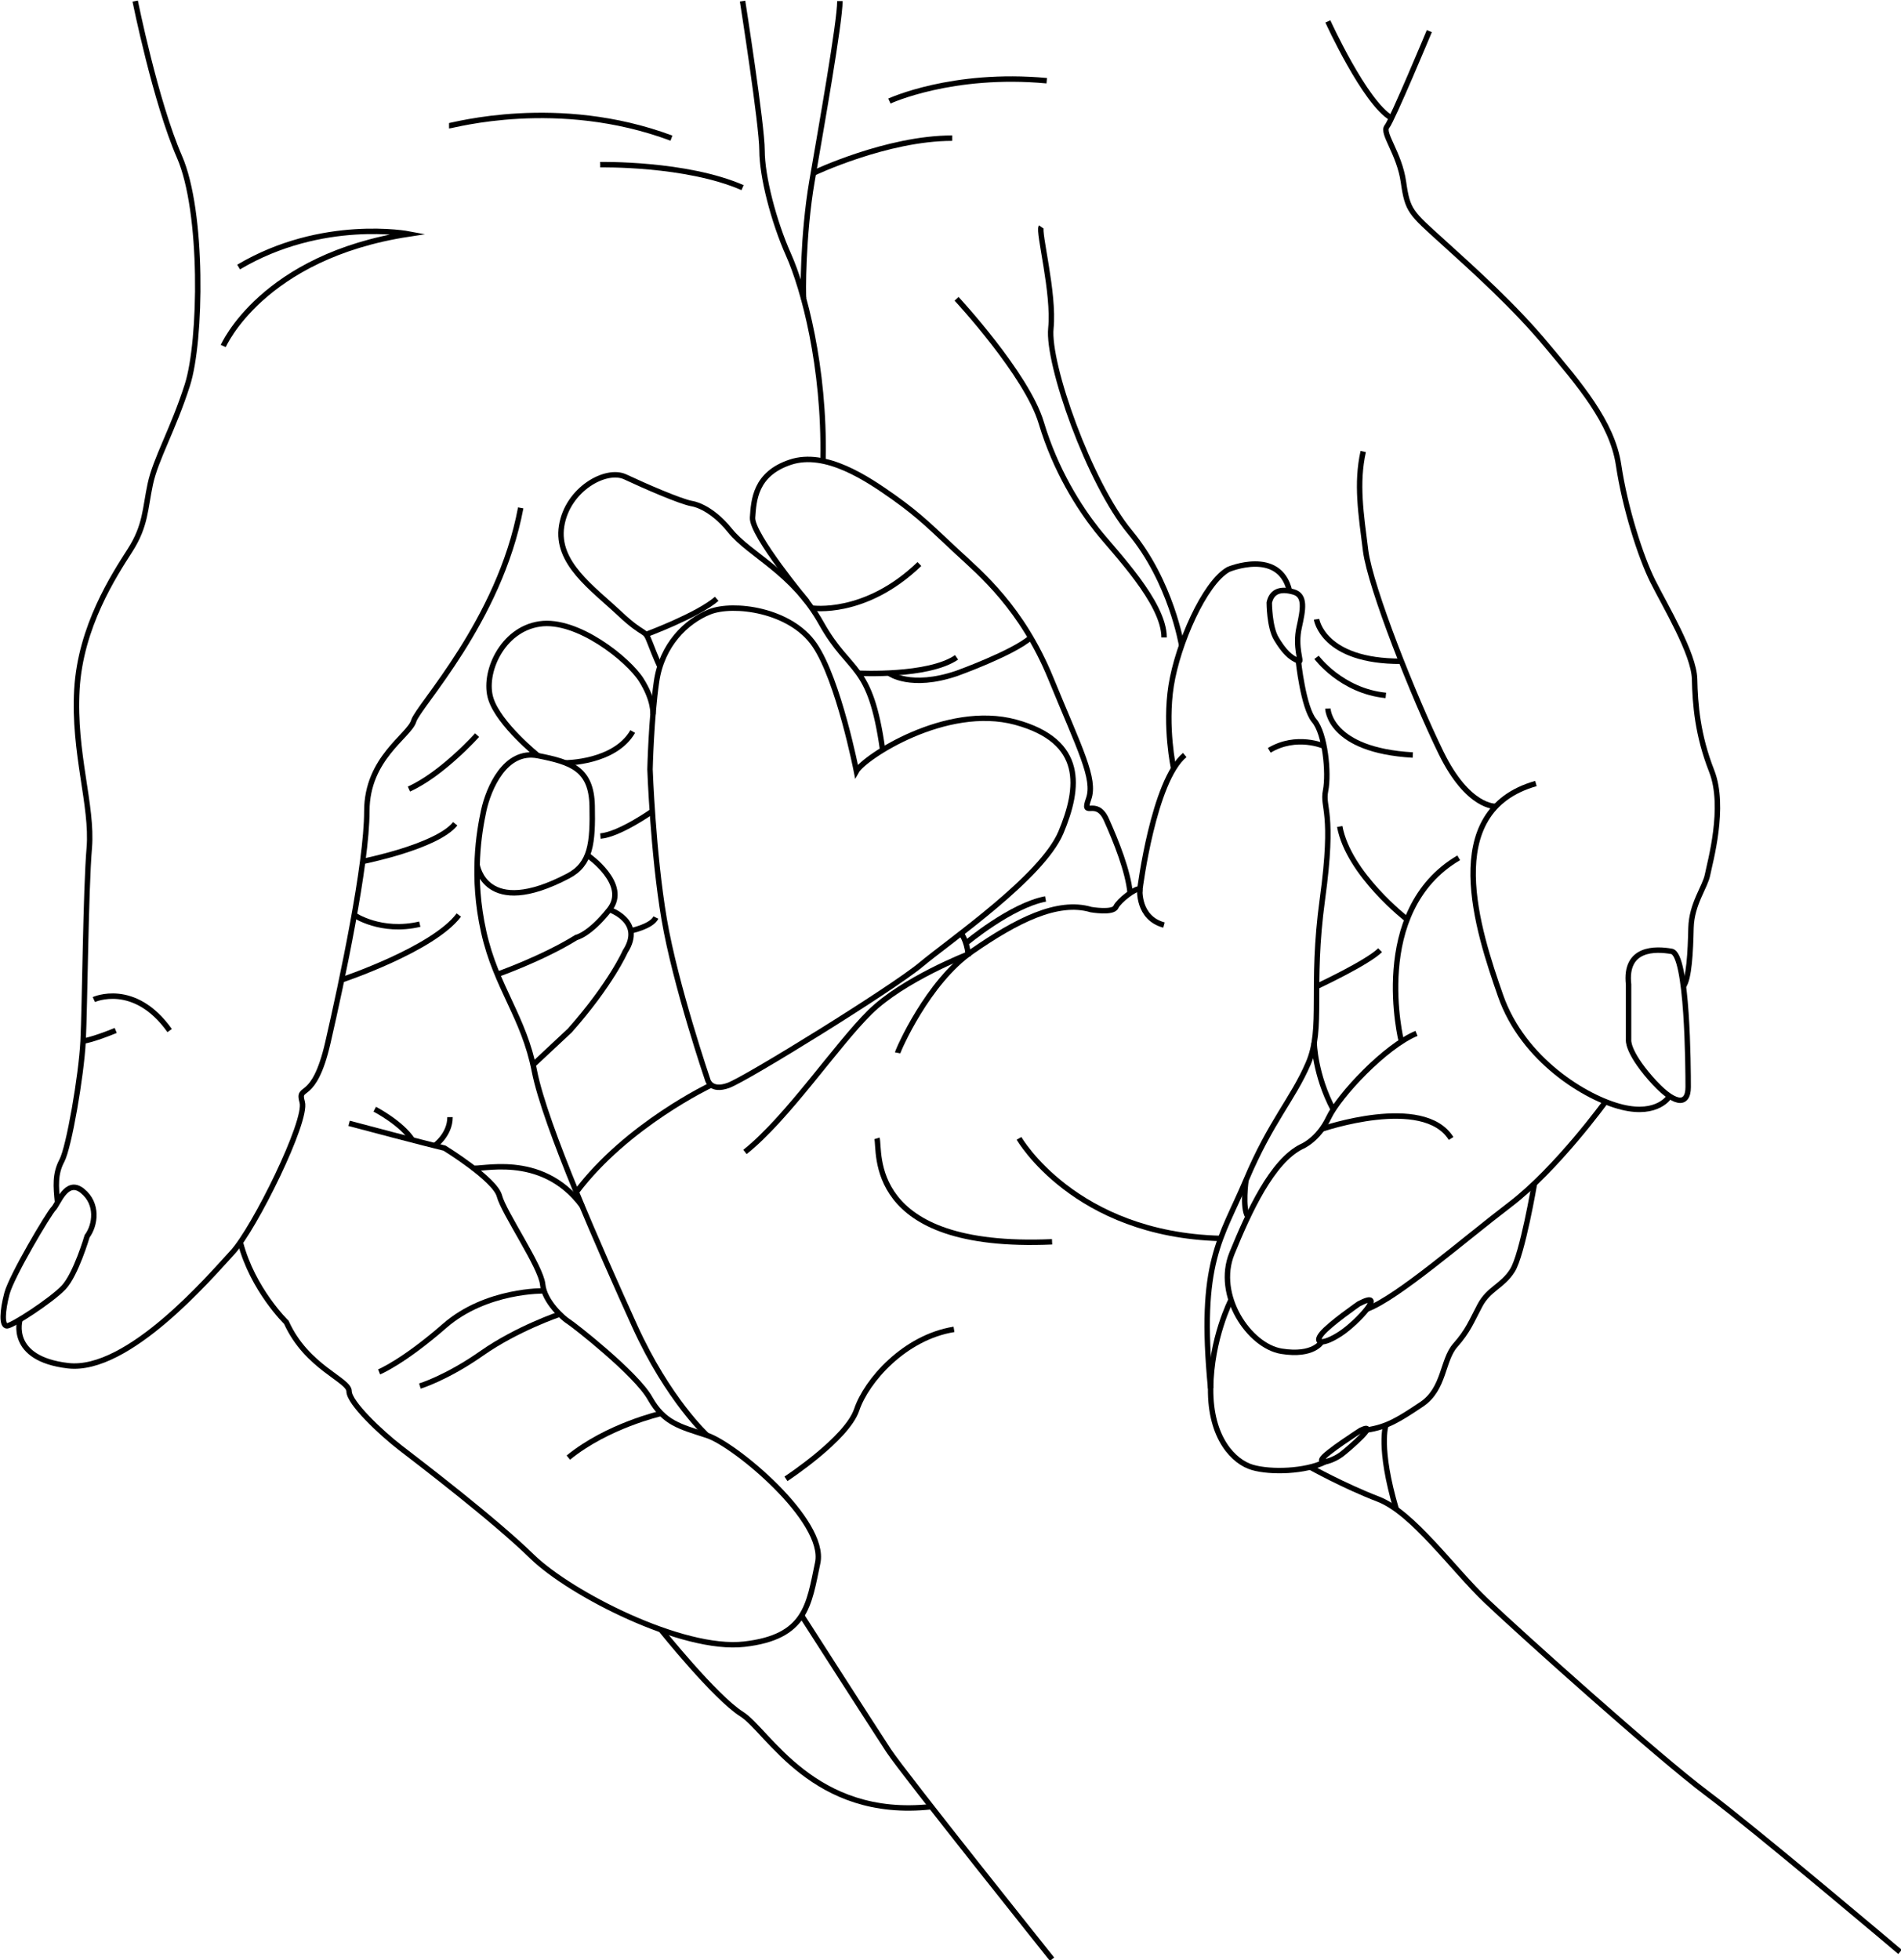 <?xml version="1.0" encoding="UTF-8"?><svg xmlns="http://www.w3.org/2000/svg" xmlns:xlink="http://www.w3.org/1999/xlink" height="180.2" preserveAspectRatio="xMidYMid meet" version="1.0" viewBox="12.5 9.9 174.8 180.2" width="174.8" zoomAndPan="magnify"><g><g fill="none" stroke="#000" stroke-miterlimit="10" stroke-width=".5"><path d="M72.27,80.62c0,0,0.27,7.7,1.3,13.77s4.01,14.8,4.01,14.8s0.27,1.08,1.9,0.49s15.07-8.89,17.72-11.11 c2.66-2.22,11.11-8.02,12.85-12.14c1.73-4.12,2.22-8.4-4.17-10.14c-6.4-1.73-13.93,3.25-14.63,4.5c0,0-1.63-8.35-3.85-11.6 c-2.22-3.25-7.48-3.9-9.65-3.04c-2.17,0.87-4.39,3.04-4.88,6.4C72.38,75.91,72.27,80.62,72.27,80.62z"/><path d="M20.51,123.55c0,0-1.03,3.52-2.17,4.72c-1.14,1.19-4.72,3.52-5.2,3.52c-0.49,0-0.43-1.36,0-2.98 c0.43-1.63,3.85-7.37,4.28-7.8c0.43-0.43,1.19-2.82,2.66-1.63S21.27,122.52,20.51,123.55z"/><path d="M137.63,141.38c0,0-3.3,2.11-3.57,2.66c-0.27,0.54,1.07,0.11,1.78-0.43S139.41,140.57,137.63,141.38z"/><path d="M162.25,100.41v5.09c0,0-0.16,1.03,2.01,3.52c2.17,2.49,3.47,2.6,3.47,0.81c0-1.79-0.05-12.2-1.52-12.47 C164.74,97.1,161.87,96.99,162.25,100.41z"/><path d="M137.45,129.76c0,0-2.7,1.87-3.42,2.76c-0.72,0.89,0.08,1.06,1.71,0S140.13,128.37,137.45,129.76z"/><path d="M34.6,124.11c1.13,4.35,4.23,7.35,4.23,7.35c1.87,4.15,5.77,5.28,5.77,6.34c0,1.06,2.93,3.82,4.72,5.2 c1.79,1.38,8.62,6.59,12.11,10c3.5,3.41,13.82,8.7,19.51,8.05c5.69-0.65,5.93-3.58,6.75-7.48c0.81-3.9-7.64-10.89-10.16-11.71 s-3.98-1.14-5.26-3.41c-1.27-2.28-7.1-6.83-7.51-7.07c-0.41-0.24-2.2-1.79-2.36-3.41c-0.16-1.63-3.58-6.59-3.98-8.13 c-0.41-1.54-5.04-4.39-5.04-4.39s-2.36-0.57-8.78-2.28"/><path d="M86.22,158.43c0,0,6.59,10.27,7.98,12.39c1.38,2.11,15.04,19.19,15.04,19.19"/><path d="M73.28,159.73c0,0,4.98,6.21,7.42,7.75c2.44,1.54,6.57,9.7,17.43,8.51"/><path d="M143.93,12.76c0,0-3.41,8.18-3.9,8.78c-0.49,0.6,1.14,2.44,1.52,5.09c0.38,2.66,0.65,2.82,3.58,5.47 s6.67,6.02,9.59,9.54c2.93,3.52,6.02,7.05,6.61,11s2.01,8.4,3.14,10.68c1.14,2.28,3.79,6.67,3.85,9c0.05,2.33,0.27,5.15,1.57,8.46 c1.3,3.31-0.16,8.4-0.38,9.54s-1.46,2.66-1.52,4.88c-0.05,2.22-0.17,4.7-0.71,5.39"/><path d="M166.02,110.68c0,0-1.06,1.81-4.37,1c-3.31-0.81-9.11-4.34-11.17-10.24c-2.06-5.91-5.75-16.96,3.25-19.51"/><path d="M150.04,84.03c0,0-2.54,0.17-5.03-4.92s-6.5-15.18-6.94-18.59c-0.43-3.41-0.87-6.18-0.22-9.11"/><path d="M160.13,111.18c0,0-4.49,6.19-8.77,9.45s-10.35,8.57-13.15,9.61"/><path d="M134.03,133.25c0,0-0.72,1.35-3.7,0.87c-2.98-0.49-6.12-5.15-4.55-9s3.69-8.46,6.4-9.81 c0,0,1.52-0.6,2.49-2.66c0.98-2.06,5.2-6.56,8.08-7.75"/><path d="M134.04,113.7c0,0,9.34-3.21,11.89,0.86"/><path d="M141.36,105.65c0,0-3.02-12.02,5.27-16.89"/><path d="M141.89,94.43c0,0-5.39-4.16-6.2-8.55"/><path d="M125.69,129.41c0,0-1.82,3.52-1.87,8.13s2.17,6.78,3.85,7.26c1.68,0.49,4.88,0.39,6.67-0.51"/><path d="M153.6,118.69c0,0-1.11,6.54-2.03,8c-0.92,1.46-2.17,1.68-2.98,3.2c-0.81,1.52-1.08,2.33-2.28,3.69 s-0.98,4.01-3.09,5.42c-2.11,1.41-3.19,2.09-5.04,2.36"/><path d="M68.53,93.52c0,0,3.25,1.08,1.46,3.85c0,0-1.3,2.98-5.09,7.26l-3.38,3.16"/><path d="M77.9,109.64c0,0-7.74,3.65-12.4,9.84"/><path d="M95.04,106.69c0.05-0.27,2.76-6.5,6.83-9.32s7.86-4.77,10.95-3.85c0,0,2.01,0.35,2.28-0.23 s1.79-1.77,2.22-1.67c0,0,1.25-9.94,4.12-12.31"/><path d="M120.42,80.55c0,0-0.83-3.82-0.23-7.62c0.6-3.79,3.04-9.43,5.26-10.68c0,0,4.68-1.98,5.62,1.96"/><path d="M129.21,65.3c0,0,0,2.24,0.65,3.32c0.65,1.08,1.26,1.77,2.1,2.06c0.25,0.09-0.41-1.28,0-3.11 c0.36-1.63,0.61-2.93-0.51-3.25S129.46,64.18,129.21,65.3z"/><path d="M131.88,70.61c0,0,0.45,4.34,1.46,5.54c1.01,1.19,1.37,4.81,1.05,6.43c-0.33,1.63,0.83,1.81-0.29,9.97 c-1.12,8.17,0.11,11.82-1.3,15.1c-1.41,3.29-3.45,5.33-5.73,10.75c-2.28,5.42-4.39,7.43-3.25,19.13"/><path d="M134.25,78.5c0,0-2.52-1.13-5.04,0.38"/><path d="M93.14,114.55c0.33,1.06-1.2,10.27,16.1,9.51"/><path d="M84.77,145.85c0,0,5.59-3.66,6.5-6.34c0.9-2.68,4.4-6.67,8.95-7.4"/><path d="M61.98,79.38c0,0-3.58-2.87-4.34-5.22c-0.76-2.35,1.01-6.4,4.48-6.9c3.47-0.51,8.18,3.28,9.36,5.17 c1.18,1.88,1.06,3.13,1.06,3.13"/><path d="M64.49,80.03c0,0,4.53,0,6.19-2.88"/><path d="M72.48,84.48c0,0-3.03,2.14-4.77,2.28"/><path d="M70.5,95.47c0,0,1.92-0.39,2.31-1.22"/><path d="M56.37,89.4c0,0,0.72,5.04,8.37,1.03c2.09-1.09,2.28-3.04,2.21-6.45s-1.94-4.01-4.98-4.61 s-4.55,3.04-4.99,5.04c-0.43,2.01-1.14,6.07,0,11.17s3.69,7.8,4.66,12.79c0.98,4.99,6.12,16.59,9.21,23.41s6.67,10.08,6.67,10.08"/><path d="M58.24,99.47c0,0,4.11-1.44,7.26-3.39c0,0,1.19-0.23,3.04-2.56c1.84-2.33-1.98-4.97-1.98-4.97"/><path d="M73.18,71.18c0,0-0.37-0.78-0.91-2.19c-0.54-1.41-0.36-0.4-2.82-2.71c-2.46-2.31-5.85-4.63-5.31-8.02 s4.08-5.35,5.85-4.52c1.77,0.83,5.09,2.28,6.14,2.46c0,0,1.66,0.2,3.5,2.48c1.84,2.28,5.75,3.79,8.4,8.54 c2.66,4.74,4.49,3.49,5.63,11.62"/><path d="M71.9,68.23c0,0,4.76-1.76,6.5-3.28"/><path d="M100.87,95.7c0,0,0.53,0.65,0.65,1.92c0,0-5.95,2.3-9.03,5.33c-3.09,3.04-7.59,9.76-11.49,12.85"/><path d="M86.74,65.23c0,0-5.15-6.18-5.04-7.75s0.22-4.01,3.47-5.09c3.25-1.08,7.1,1.52,9.54,3.25 c2.44,1.73,3.63,2.98,5.8,4.99s5.96,5.15,8.62,11.65c2.66,6.5,4.12,9.21,3.47,11.06s0.7-0.16,1.63,1.9 c0.92,2.06,1.99,4.72,2.19,6.78"/><path d="M91.46,71.79c0,0,6.4,0.33,9-1.46"/><path d="M94.28,71.81c0,0,1.95,1.43,6.18,0c0,0,5.18-1.86,6.82-3.3"/><path d="M87.16,65.8c0,0,4.89,0.76,9.88-4.05"/><path d="M117.31,91.63c0,0-0.22,2.66,2.22,3.31"/><path d="M106.2,114.55c0,0,5.09,8.86,18.54,9.2"/><path d="M24.93,10c0,0,1.87,9.27,4.07,14.31s2.03,16.91,0.73,20.98c-1.3,4.07-2.93,6.83-3.41,9.11 c-0.49,2.28-0.41,3.82-1.87,6.1c-1.46,2.28-4.55,6.99-4.88,12.8c-0.33,5.81,1.46,10.66,1.14,14.54 c-0.33,3.88-0.41,14.61-0.57,17.78s-1.3,9.76-1.95,10.98s-0.55,2.36-0.4,3.86"/><path d="M21.13,101.79c0,0,3.72-1.71,6.97,2.85"/><path d="M20.13,105.61c0,0,0.81-0.08,3.01-0.98"/><path d="M14.34,131.21c0,0-1.12,3.59,4.41,4.24s13.09-8.21,15.12-10.41s6.91-12.11,6.42-13.82 c-0.49-1.71,1.06,0.2,2.36-5.47c1.3-5.67,3.58-16.38,3.58-21.27c0-4.89,3.9-6.92,4.31-8.3c0.41-1.38,7.89-9.19,9.84-19.59"/><path d="M43.92,99.98c0,0,8.4-2.8,10.77-5.96"/><path d="M45.07,94.02c0,0,2.46,1.68,6.03,0.84"/><path d="M45.85,89.09c0,0,6.8-1.34,8.51-3.46"/><path d="M56.37,77.48c0,0-3.2,3.58-6.27,4.96"/><path d="M56.01,117.26c0.4,0.32,6.24-1.6,10.02,3.5"/><path d="M62.54,128.57c0,0-5.33-0.12-9.16,3.22s-6.02,4.23-6.02,4.23"/><path d="M63.97,130.71c0,0-3.92,1.32-7.17,3.6c-3.25,2.28-5.69,3.01-5.69,3.01"/><path d="M73.28,139.84c0,0-4.94,1.13-8.52,4.06"/><path d="M132.97,144.77c0,0,3.1,1.73,6.27,2.95c3.17,1.22,6.85,6.42,9.93,9.35c3.08,2.93,15.76,14.31,20.32,17.72 c4.55,3.41,17.72,14.55,17.72,14.55"/><path d="M139.94,140.9c0,0-0.74,2.02,0.95,7.76"/><path d="M133.56,100.59c0,0,4.7-2.19,5.84-3.34"/><path d="M133.34,105.75c0,0,0.05,2.91,1.75,6.14"/><path d="M127.07,118.4c0,0-0.36,2.57,0.17,3.34"/><path d="M46.96,111.87c0,0,2.45,1.27,3.46,2.83"/><path d="M52.47,115.22c0,0,1.41-0.99,1.41-2.62"/><path d="M108.24,30.76c-0.3,0.43,1.22,6.07,0.89,9.32c-0.33,3.25,3.51,14.2,7.28,18.75c3.78,4.55,4.74,10.4,4.74,10.4"/><path d="M100.46,37.37c0,0,6.45,6.94,7.78,11.38s3.5,7.8,5.12,9.86c1.63,2.06,6.18,6.67,6.18,9.89"/><path d="M80.78,10c0,0,1.79,11.38,1.79,13.74s1.06,6.5,2.44,9.59c1.38,3.09,3.33,10.27,3.17,18.8"/><path d="M86.4,37.37c-0.07-0.26-0.09-5.83,0.76-10.79S89.73,11.95,89.73,10"/><path d="M133.56,66.83c0,0,0.56,3.9,7.8,3.86"/><path d="M134.6,75.04c0,0,0.09,3.83,7.81,4.27"/><path d="M133.56,70.33c0,0,2.27,3.09,6.37,3.5"/><path d="M134.6,11.87c0,0,3.39,7.46,5.85,8.89"/><path d="M87.3,25.81c0,0,6.74-3.21,12.76-3.21"/><path d="M94.28,19.19c0,0,5.77-2.68,14.47-1.87"/><path d="M67.69,25.04c0,0,7.89-0.16,13.09,2.11"/><path d="M53.79,21.46c0.33,0,10-2.76,20.45,1.14"/><path d="M33.03,41.71c0,0,3.58-8.24,17.07-10.3c0,0-7.97-1.52-15.66,3.04"/><path d="M101.32,96.61c0,0,4.13-3.47,7.32-4.07"/></g></g></svg>
